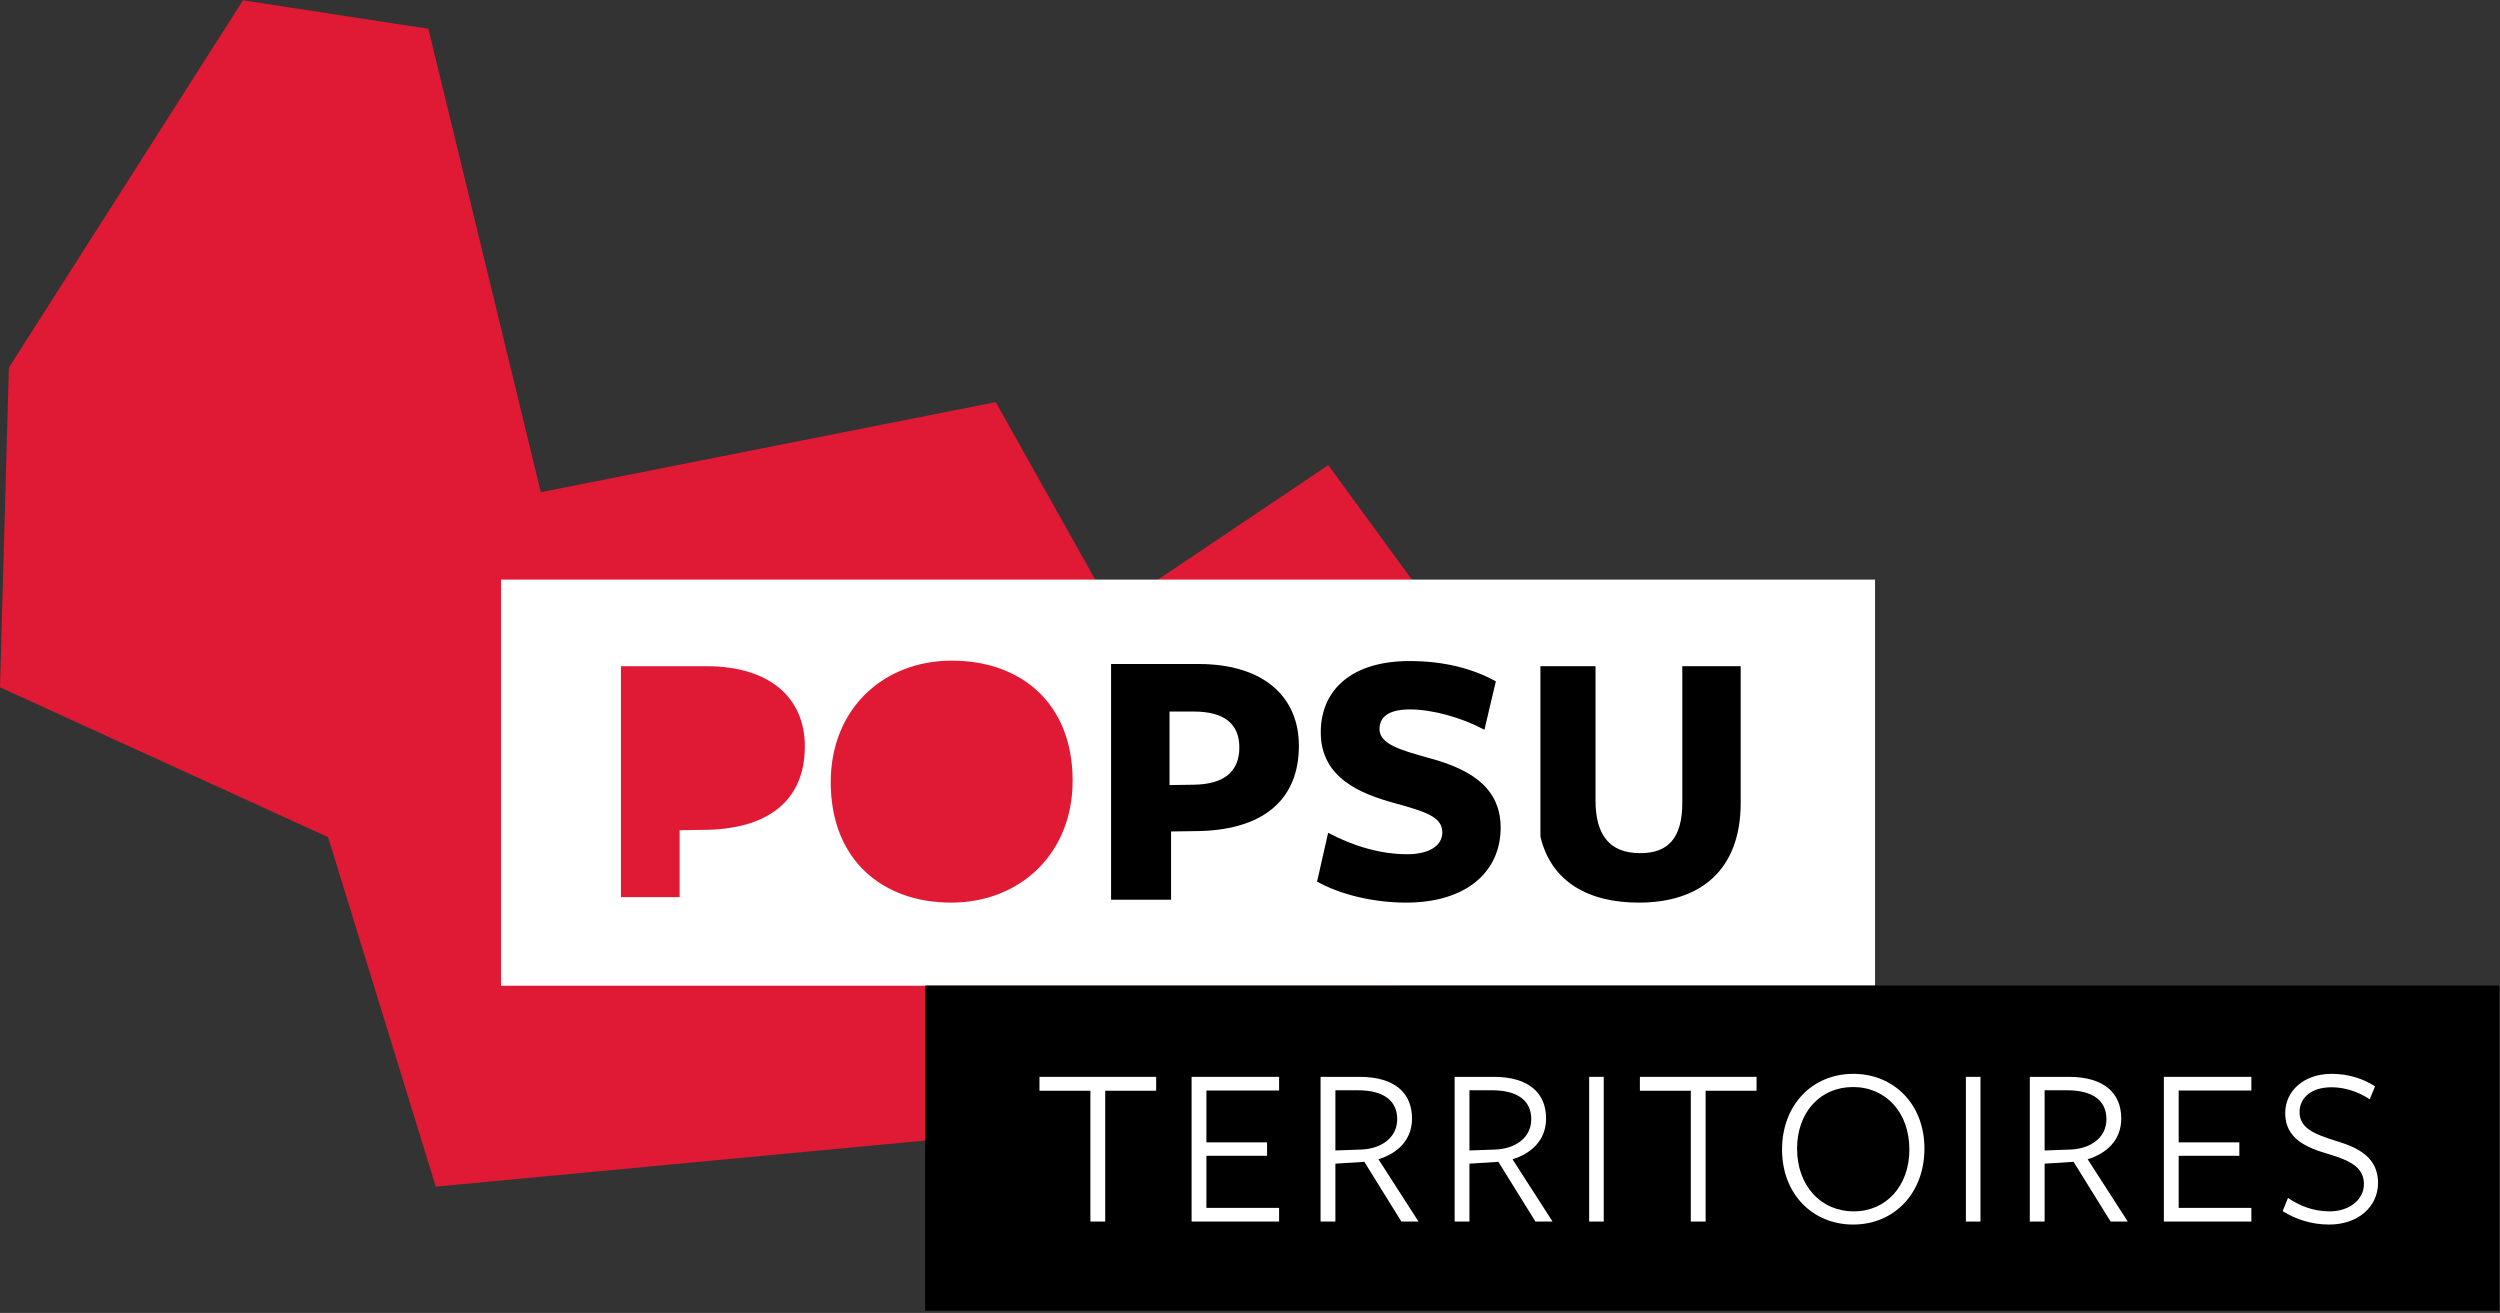 <?xml version="1.0" encoding="UTF-8" standalone="no"?>
<!-- Created with Inkscape (http://www.inkscape.org/) -->

<svg
   xmlns:dc="http://purl.org/dc/elements/1.1/"
   xmlns:cc="http://creativecommons.org/ns#"
   xmlns:rdf="http://www.w3.org/1999/02/22-rdf-syntax-ns#"
   xmlns:svg="http://www.w3.org/2000/svg"
   xmlns="http://www.w3.org/2000/svg"
   xmlns:sodipodi="http://sodipodi.sourceforge.net/DTD/sodipodi-0.dtd"
   xmlns:inkscape="http://www.inkscape.org/namespaces/inkscape"
   version="1.1"
   id="svg2"
   xml:space="preserve"
   width="450.907"
   height="236.8"
   viewBox="0 0 450.907 236.8"
   sodipodi:docname="POPSU_territoires.svg"
   inkscape:version="0.92.2 2405546, 2018-03-11"><rect x="0" y="0" width="450.907" height="236.8" fill="#333333" stroke="none"/><defs
     id="defs6" /><sodipodi:namedview
     pagecolor="#ffffff"
     bordercolor="#666666"
     borderopacity="1"
     objecttolerance="10"
     gridtolerance="10"
     guidetolerance="10"
     inkscape:pageopacity="0"
     inkscape:pageshadow="2"
     inkscape:window-width="1920"
     inkscape:window-height="1015"
     id="namedview4"
     showgrid="false"
     inkscape:zoom="2.5153748"
     inkscape:cx="217.09597"
     inkscape:cy="100.66308"
     inkscape:window-x="0"
     inkscape:window-y="0"
     inkscape:window-maximized="1"
     inkscape:current-layer="g10" /><g
     id="g10"
     inkscape:groupmode="layer"
     inkscape:label="ink_ext_XXXXXX"
     transform="matrix(1.333,0,0,-1.333,0,236.8)"><path
       inkscape:connector-curvature="0"
       id="path14"
       style="fill:#e01a35;fill-opacity:1;fill-rule:nonzero;stroke:none;stroke-width:0.1"
       d="M 191.789,2.139 133.225,24.085 58.966,17.087 44.393,64.371 0,84.652 l 1.202,43.247 31.675,49.7 25.084,-3.851 15.213,-62.7 61.554,12.183 15.783,-28.16 29.212,19.634 17.748,-24.31 -26.28,-25.546 5.08,-14.436 24.241,-11.489 -8.723,-36.786"
       inkscape:export-xdpi="100"
       inkscape:export-ydpi="100" /><path
       inkscape:connector-curvature="0"
       id="path16"
       style="fill:#ffffff;fill-opacity:1;fill-rule:nonzero;stroke:none;stroke-width:0.1"
       d="m 128.695,55.514 c -9.256,0 -16.292,5.748 -16.292,16.292 0,9.9 7.089,16.448 16.389,16.448 9.299,0 16.343,-5.702 16.343,-16.249 0,-9.891 -7.149,-16.491 -16.44,-16.491 z M 95.012,65.359 91.958,65.31 v -9.05 h -7.94 v 31.244 h 11.545 c 8.745,0 13.338,-4.398 13.338,-10.847 0,-7.305 -4.94,-11.299 -13.889,-11.299 z M 67.791,99.222 V 44.273 H 253.705 V 99.222 H 67.791"
       inkscape:export-xdpi="100"
       inkscape:export-ydpi="100" /><path
       inkscape:connector-curvature="0"
       id="path18"
       style="fill:#000000;fill-opacity:1;fill-rule:nonzero;stroke:none;stroke-width:0.1"
       d="m 227.627,87.504 c 0,0 0,-18.543 0,-18.445 0,-4.851 -1.946,-6.852 -5.691,-6.852 -4.152,0 -6.053,2.454 -6.053,7.146 v 18.151 h -7.455 V 64.45 c 1.443,-6.103 6.472,-8.936 13.305,-8.936 8.4,0 13.792,4.451 13.792,13.495 0,0.152 0,18.495 0,18.495 h -7.898"
       inkscape:export-xdpi="100"
       inkscape:export-ydpi="100" /><path
       inkscape:connector-curvature="0"
       id="path20"
       style="fill:#000000;fill-opacity:1;fill-rule:nonzero;stroke:none;stroke-width:0.1"
       d="m 161.51,71.469 -3.267,-0.051 v 9.951 c 0,0 2.507,0 3.267,0 4.091,0 6.182,-1.632 6.182,-4.848 0,-3.211 -1.996,-5.003 -6.182,-5.052 z m 0.613,16.334 H 150.335 V 55.901 h 8.117 v 9.241 l 3.108,0.046 c 9.135,0 14.188,4.078 14.188,11.537 0,6.588 -4.692,11.078 -13.625,11.078"
       inkscape:export-xdpi="100"
       inkscape:export-ydpi="100" /><path
       inkscape:connector-curvature="0"
       id="path22"
       style="fill:#000000;fill-opacity:1;fill-rule:nonzero;stroke:none;stroke-width:0.1"
       d="m 193.252,75.108 c -3.747,1.05 -6.597,1.847 -6.597,3.897 0,1.702 1.349,2.65 4.098,2.65 3.098,0 6.999,-1.1 10.101,-2.748 l 1.545,6.549 c -2.995,1.647 -6.799,2.744 -11.699,2.744 -7.744,0 -11.991,-3.848 -11.991,-9.645 0,-6.244 5.495,-8.344 10.045,-9.594 4.15,-1.149 6.402,-1.847 6.402,-3.947 0,-1.899 -1.952,-2.953 -4.756,-2.953 -3.846,0 -7.598,1.253 -10.694,2.902 l -1.498,-6.601 c 2.9,-1.648 7.4,-2.848 12.045,-2.848 8.194,0 12.795,4.199 12.795,10.147 0,5.946 -4.995,8.149 -9.796,9.447"
       inkscape:export-xdpi="100"
       inkscape:export-ydpi="100" /><path
       inkscape:connector-curvature="0"
       id="path24"
       style="fill:#000000;fill-opacity:1;fill-rule:nonzero;stroke:none;stroke-width:0.1"
       d="m 338.178,0.298 h -213 V 44.298 h 213 V 0.298"
       inkscape:export-xdpi="100"
       inkscape:export-ydpi="100" /><path
       inkscape:connector-curvature="0"
       id="path26"
       style="fill:#ffffff;fill-opacity:1;fill-rule:nonzero;stroke:none;stroke-width:0.1"
       d="m 149.543,30.061 v -17.699 h -2.006 v 17.699 h -6.891 v 1.88 h 15.788 v -1.88 h -6.891"
       inkscape:export-xdpi="100"
       inkscape:export-ydpi="100" /><path
       inkscape:connector-curvature="0"
       id="path28"
       style="fill:#ffffff;fill-opacity:1;fill-rule:nonzero;stroke:none;stroke-width:0.1"
       d="m 161.229,12.362 v 19.579 h 11.841 v -1.849 h -9.836 v -7.016 h 8.207 v -1.818 h -8.207 v -7.048 h 9.836 v -1.848 h -11.841"
       inkscape:export-xdpi="100"
       inkscape:export-ydpi="100" /><path
       inkscape:connector-curvature="0"
       id="path30"
       style="fill:#ffffff;fill-opacity:1;fill-rule:nonzero;stroke:none;stroke-width:0.1"
       d="m 184.193,22.104 c 2.6,0.095 4.856,1.535 4.856,4.105 0,2.568 -1.91,3.915 -5.324,3.915 -0.094,0 -3.039,0 -3.039,0 v -8.145 z m -3.507,-9.742 h -2.006 v 19.579 c 0,0 5.17,0 5.263,0 4.825,0 7.112,-2.225 7.112,-5.639 0,-2.945 -2.006,-4.73 -4.543,-5.513 l 5.42,-8.427 h -2.319 l -5.011,8.082 -3.916,-0.25 v -7.832"
       inkscape:export-xdpi="100"
       inkscape:export-ydpi="100" /><path
       inkscape:connector-curvature="0"
       id="path32"
       style="fill:#ffffff;fill-opacity:1;fill-rule:nonzero;stroke:none;stroke-width:0.1"
       d="m 202.334,22.104 c 2.6,0.095 4.855,1.535 4.855,4.105 0,2.568 -1.912,3.915 -5.326,3.915 -0.093,0 -3.039,0 -3.039,0 v -8.145 z m -3.51,-9.742 h -2.004 v 19.579 c 0,0 5.168,0 5.262,0 4.824,0 7.111,-2.225 7.111,-5.639 0,-2.945 -2.004,-4.73 -4.541,-5.513 l 5.418,-8.427 h -2.316 l -5.014,8.082 -3.916,-0.25 v -7.832"
       inkscape:export-xdpi="100"
       inkscape:export-ydpi="100" /><path
       inkscape:connector-curvature="0"
       id="path34"
       style="fill:#ffffff;fill-opacity:1;fill-rule:nonzero;stroke:none;stroke-width:0.1"
       d="m 215.021,12.362 v 19.579 h 1.975 v -19.579 h -1.975"
       inkscape:export-xdpi="100"
       inkscape:export-ydpi="100" /><path
       inkscape:connector-curvature="0"
       id="path36"
       style="fill:#ffffff;fill-opacity:1;fill-rule:nonzero;stroke:none;stroke-width:0.1"
       d="m 230.781,30.061 v -17.699 h -2.006 v 17.699 h -6.89 v 1.88 h 15.787 v -1.88 h -6.891"
       inkscape:export-xdpi="100"
       inkscape:export-ydpi="100" /><path
       inkscape:connector-curvature="0"
       id="path38"
       style="fill:#ffffff;fill-opacity:1;fill-rule:nonzero;stroke:none;stroke-width:0.1"
       d="m 250.707,30.562 c -4.387,0 -7.551,-3.383 -7.551,-8.332 0,-5.044 3.227,-8.49 7.676,-8.49 4.354,0 7.518,3.415 7.518,8.364 0,5.044 -3.196,8.458 -7.643,8.458 z m 0.031,-18.607 c -5.451,0 -9.617,4.103 -9.617,10.149 0,5.983 4.041,10.244 9.649,10.244 5.449,0 9.617,-4.072 9.617,-10.118 0,-5.983 -4.041,-10.275 -9.649,-10.275"
       inkscape:export-xdpi="100"
       inkscape:export-ydpi="100" /><path
       inkscape:connector-curvature="0"
       id="path40"
       style="fill:#ffffff;fill-opacity:1;fill-rule:nonzero;stroke:none;stroke-width:0.1"
       d="m 265.996,12.362 v 19.579 h 1.975 v -19.579 h -1.975"
       inkscape:export-xdpi="100"
       inkscape:export-ydpi="100" /><path
       inkscape:connector-curvature="0"
       id="path42"
       style="fill:#ffffff;fill-opacity:1;fill-rule:nonzero;stroke:none;stroke-width:0.1"
       d="m 280.156,22.104 c 2.6,0.095 4.856,1.535 4.856,4.105 0,2.568 -1.91,3.915 -5.324,3.915 -0.094,0 -3.04,0 -3.04,0 v -8.145 z m -3.508,-9.742 h -2.005 v 19.579 c 0,0 5.17,0 5.263,0 4.824,0 7.112,-2.225 7.112,-5.639 0,-2.945 -2.006,-4.73 -4.543,-5.513 l 5.42,-8.427 h -2.319 l -5.012,8.082 -3.916,-0.25 v -7.832"
       inkscape:export-xdpi="100"
       inkscape:export-ydpi="100" /><path
       inkscape:connector-curvature="0"
       id="path44"
       style="fill:#ffffff;fill-opacity:1;fill-rule:nonzero;stroke:none;stroke-width:0.1"
       d="m 292.783,12.362 v 19.579 h 11.842 v -1.849 h -9.836 v -7.016 h 8.207 v -1.818 h -8.207 v -7.048 h 9.836 v -1.848 h -11.842"
       inkscape:export-xdpi="100"
       inkscape:export-ydpi="100" /><path
       inkscape:connector-curvature="0"
       id="path46"
       style="fill:#ffffff;fill-opacity:1;fill-rule:nonzero;stroke:none;stroke-width:0.1"
       d="m 319.852,17.437 c 0,2.286 -1.879,3.195 -4.95,4.104 -2.757,0.814 -5.701,2.004 -5.701,5.482 0,3.101 2.631,5.325 6.264,5.325 2.256,0 4.23,-0.627 5.89,-1.691 l -0.72,-1.755 c -1.473,1.003 -3.383,1.629 -5.139,1.629 -2.943,0 -4.353,-1.567 -4.353,-3.352 0,-2.161 1.941,-2.975 4.949,-3.916 2.82,-0.845 5.67,-2.13 5.67,-5.67 0,-3.226 -2.694,-5.638 -6.61,-5.638 -2.349,0 -4.511,0.689 -6.297,1.817 l 0.721,1.785 c 1.567,-1.065 3.414,-1.817 5.639,-1.817 2.724,0 4.637,1.629 4.637,3.697"
       inkscape:export-xdpi="100"
       inkscape:export-ydpi="100" /></g></svg>